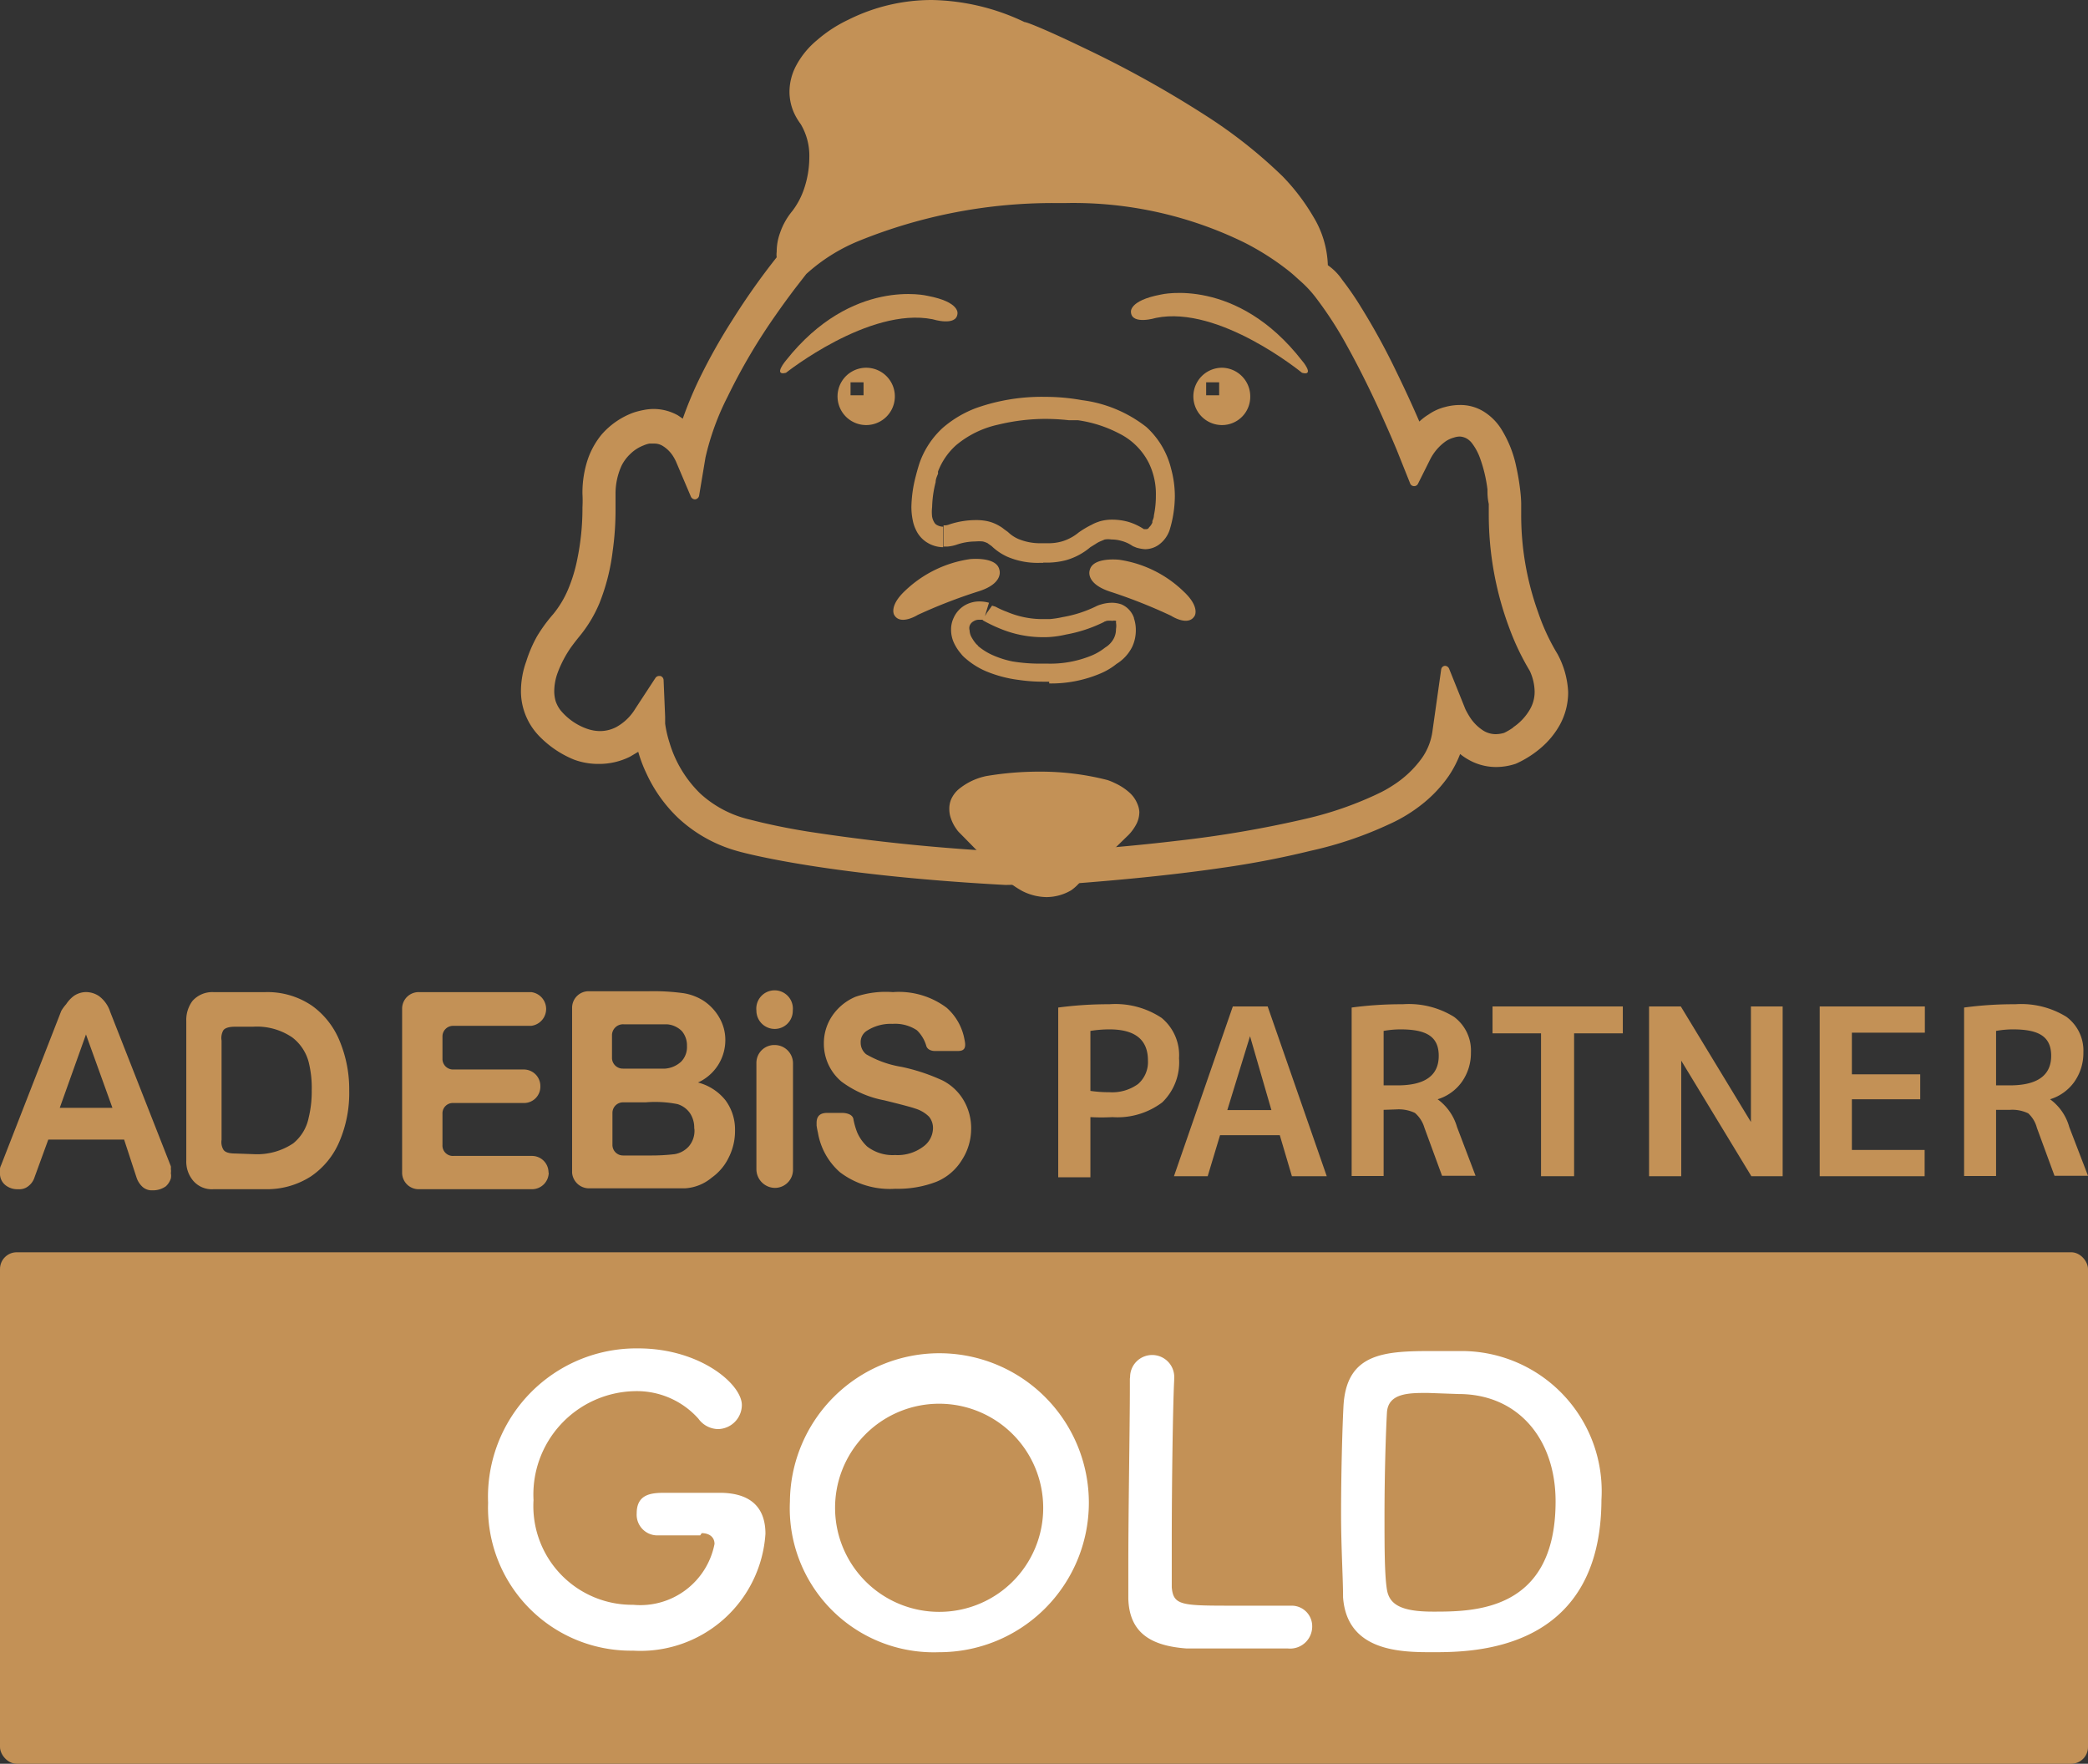 <svg xmlns="http://www.w3.org/2000/svg" width="94.71" height="80" viewBox="0 0 94.71 80"><rect x="0" y="0" width="94.71" height="80" fill="#333333" stroke="none"/><defs><style>.cls-1{fill:#c39156;}.cls-2{fill:#fff;}</style></defs><g id="レイヤー_2" data-name="レイヤー 2"><g id="レイヤー_1-2" data-name="レイヤー 1"><path class="cls-1" d="M44.05,51.21a2.59,2.59,0,0,1-.41,1.39,2.45,2.45,0,0,1-1.16,1,4.86,4.86,0,0,1-1.87.32,3.74,3.74,0,0,1-2.51-.75,3.06,3.06,0,0,1-1-1.8,3,3,0,0,1-.06-.32v-.12c0-.38.25-.44.43-.45h.76s.43,0,.48.28v0a3.26,3.26,0,0,0,.17.6h0a1.93,1.93,0,0,0,.45.64,1.89,1.89,0,0,0,1.27.39A1.94,1.94,0,0,0,41.89,52a1.05,1.05,0,0,0,.43-.82.81.81,0,0,0-.18-.53,1.51,1.51,0,0,0-.63-.37c-.2-.07-.66-.19-1.39-.37a4.71,4.71,0,0,1-1.95-.85,2.24,2.24,0,0,1-.8-1.74,2.21,2.21,0,0,1,.37-1.23,2.4,2.4,0,0,1,1.07-.88A4.29,4.29,0,0,1,40.5,45a3.61,3.61,0,0,1,2.44.71,2.51,2.51,0,0,1,.81,1.45c.08.36,0,.51-.29.51H42.38s-.31,0-.37-.25a1.6,1.6,0,0,0-.42-.69,1.78,1.78,0,0,0-1.1-.29,2,2,0,0,0-1.18.32.6.6,0,0,0-.27.53.67.67,0,0,0,.25.53,4.68,4.68,0,0,0,1.6.57,8.75,8.75,0,0,1,1.87.62,2.35,2.35,0,0,1,.94.88,2.51,2.51,0,0,1,.35,1.37M34.31,53V48.21a.81.81,0,0,1,.83-.81.83.83,0,0,1,.83.83v4.82a.82.82,0,0,1-.82.83.85.85,0,0,1-.84-.85m.83-6.36a.82.82,0,0,0,.82-.83v0a.83.83,0,1,0-1.65,0v0a.83.83,0,0,0,.83.83m-1.8,4.63a2.66,2.66,0,0,1-.28,1.19,2.39,2.39,0,0,1-.77.92,2.08,2.08,0,0,1-1.23.49H26.72a.77.77,0,0,1-.77-.71V45.71a.75.75,0,0,1,.74-.75h2.74a10,10,0,0,1,1.58.09,2.38,2.38,0,0,1,.93.36,2.26,2.26,0,0,1,.69.75,2,2,0,0,1,.27,1,2.11,2.11,0,0,1-1.24,1.94,2.34,2.34,0,0,1,1.25.81,2.22,2.22,0,0,1,.43,1.35m-5.58-3.25a.49.49,0,0,0,.5.46h1.1l.81,0a1.2,1.2,0,0,0,.73-.32.94.94,0,0,0,.26-.7,1,1,0,0,0-.23-.68,1.06,1.06,0,0,0-.68-.31q-.24,0-1.29,0h-.67a.5.5,0,0,0-.53.47Zm3.73,3.16a1.19,1.19,0,0,0-.2-.69,1.07,1.07,0,0,0-.56-.4A5.21,5.21,0,0,0,29.28,50h-1a.48.48,0,0,0-.5.46v1.49a.48.48,0,0,0,.49.46h1.23a9,9,0,0,0,1.1-.06,1.11,1.11,0,0,0,.65-.36,1.09,1.09,0,0,0,.25-.76m-6.61,1.95a.76.76,0,0,1-.76.76H19a.75.75,0,0,1-.76-.72V45.75A.75.75,0,0,1,19,45h5.09a.77.77,0,0,1,0,1.53H20.56a.48.48,0,0,0-.49.49v1a.48.48,0,0,0,.5.49h3.18a.75.75,0,0,1,.76.76.74.74,0,0,1-.75.76H20.57a.47.47,0,0,0-.5.49v1.42a.47.47,0,0,0,.5.49h3.55a.75.75,0,0,1,.76.76m-13.37-.84a2.94,2.94,0,0,0,1.79-.49A2,2,0,0,0,14,50.7a5,5,0,0,0,.14-1.24A4.83,4.83,0,0,0,14,48.17a2.06,2.06,0,0,0-.75-1.12,2.85,2.85,0,0,0-1.78-.48h-.82c-.29,0-.47.07-.53.18a.72.72,0,0,0-.07.45v4.5a.67.67,0,0,0,.08.44c.07.12.25.18.53.18ZM12.05,45a3.58,3.58,0,0,1,2.12.63,3.67,3.67,0,0,1,1.25,1.62,5.7,5.7,0,0,1,.42,2.22,5.58,5.58,0,0,1-.45,2.32,3.59,3.59,0,0,1-1.29,1.57,3.68,3.68,0,0,1-2,.58H9.68a1.11,1.11,0,0,1-.93-.4,1.35,1.35,0,0,1-.3-.91v-6.3a1.45,1.45,0,0,1,.28-.93,1.2,1.2,0,0,1,.94-.4ZM2.71,50.25H5.1L3.9,46.92Zm2.92,1.44H2.19l-.62,1.7a.82.82,0,0,1-.39.48.67.67,0,0,1-.36.07.86.86,0,0,1-.58-.19A.66.66,0,0,1,0,53.21,1,1,0,0,1,0,53a.53.53,0,0,1,.05-.15l2.73-7A1.82,1.82,0,0,1,3,45.55a1.48,1.48,0,0,1,.34-.37A1,1,0,0,1,3.85,45a1.06,1.06,0,0,1,.64.18A1.44,1.44,0,0,1,5,45.9l2.75,7a.68.68,0,0,1,0,.13.52.52,0,0,1,0,.18.63.63,0,0,1,0,.24.81.81,0,0,1-.23.36,1,1,0,0,1-.6.18.63.63,0,0,1-.48-.18,1,1,0,0,1-.24-.38Z"/><path class="cls-1" d="M48,45.7a17.18,17.18,0,0,1,2.32-.15,3.79,3.79,0,0,1,2.37.62A2.19,2.19,0,0,1,53.48,48a2.53,2.53,0,0,1-.76,2,3.37,3.37,0,0,1-2.26.67,9.17,9.17,0,0,1-1,0v2.73H48Zm1.46,3.78a5.71,5.71,0,0,0,.86.06,2,2,0,0,0,1.3-.37,1.32,1.32,0,0,0,.45-1.07c0-.94-.58-1.41-1.75-1.41a5.54,5.54,0,0,0-.86.07Z"/><path class="cls-1" d="M53.25,53.35l2.67-7.7H57.5l2.68,7.7H58.6l-.55-1.86H55.34l-.56,1.86Zm2.42-3h2L56.7,47h0Z"/><path class="cls-1" d="M62.76,50.34v3H61.31V45.7a16.86,16.86,0,0,1,2.32-.15,3.89,3.89,0,0,1,2.32.57,1.9,1.9,0,0,1,.77,1.62,2.26,2.26,0,0,1-.41,1.33,2.11,2.11,0,0,1-1.1.79v0a2.38,2.38,0,0,1,.88,1.26l.84,2.21H65.41l-.8-2.18a1.4,1.4,0,0,0-.43-.67,1.7,1.7,0,0,0-.84-.16Zm0-1.11h.63c1.25,0,1.87-.45,1.87-1.34s-.58-1.2-1.74-1.2a4.37,4.37,0,0,0-.76.07Z"/><path class="cls-1" d="M73.61,45.65v1.22H71.4v6.48H69.9V46.87H67.7V45.65Z"/><path class="cls-1" d="M74.8,53.35v-7.7h1.44l3.18,5.24h0V45.65h1.44v7.7H79.44l-3.18-5.24h0v5.24Z"/><path class="cls-1" d="M84,46.84v1.89H87.1v1.13H84v2.3h3.3v1.19H82.54v-7.7h4.77v1.19Z"/><path class="cls-1" d="M90.54,50.34v3H89.09V45.7a16.75,16.75,0,0,1,2.32-.15,3.91,3.91,0,0,1,2.32.57,1.9,1.9,0,0,1,.77,1.62,2.26,2.26,0,0,1-.41,1.33,2.11,2.11,0,0,1-1.1.79v0a2.32,2.32,0,0,1,.87,1.26l.85,2.21H93.19l-.8-2.18A1.34,1.34,0,0,0,92,50.5a1.65,1.65,0,0,0-.83-.16Zm0-1.11h.62c1.25,0,1.88-.45,1.88-1.34s-.58-1.2-1.74-1.2a4.37,4.37,0,0,0-.76.07Z"/><path class="cls-1" d="M44,25.36s1.2-.13,1.33.48c0,0,.24.63-1,1a23.88,23.88,0,0,0-2.7,1.05s-.79.5-1.07,0c0,0-.25-.4.5-1.1A5.37,5.37,0,0,1,44,25.36Z"/><path class="cls-1" d="M50.77,25.39s-1.2-.14-1.34.47c0,0-.24.62,1,1a23.79,23.79,0,0,1,2.69,1.07s.78.51,1.07,0c0,0,.25-.4-.5-1.1A5.3,5.3,0,0,0,50.77,25.39Z"/><path class="cls-1" d="M35.65,16.91s3.77-3,6.65-2.43c0,0,1.08.34,1.13-.25,0,0,.13-.53-1.35-.81,0,0-3.43-.86-6.43,2.93C35.65,16.35,35.05,17.06,35.65,16.91Z"/><path class="cls-1" d="M59.06,16.91s-3.75-3.08-6.63-2.49c0,0-1.08.33-1.13-.25,0,0-.13-.53,1.36-.81,0,0,3.43-.82,6.4,3C59.06,16.35,59.66,17.07,59.06,16.91Z"/><path class="cls-1" d="M44.77,27.79l-.2.34a6.78,6.78,0,0,0,.81.39,5.05,5.05,0,0,0,1.82.38h.26s.39,0,.9-.12a6.42,6.42,0,0,0,1.72-.57l-.19-.35.17.36L50,28.09l.06.12h0L50,28.09l.06.12.14-.05a1.09,1.09,0,0,1,.26,0,.32.32,0,0,1,.16,0l0,0a.19.19,0,0,1,0,.08h0l.24-.08-.24.08h0l.24-.08-.24.08h0a.81.81,0,0,1,0,.29.9.9,0,0,1-.09.41,1.05,1.05,0,0,1-.4.43l0,0,0,0,.13.14-.13-.14h0l.13.14-.13-.14a2.56,2.56,0,0,1-.63.37,4.92,4.92,0,0,1-2,.36h0v0h0v0h-.22A7.54,7.54,0,0,1,45.92,30a4.29,4.29,0,0,1-.86-.27,2.75,2.75,0,0,1-.72-.45h0l-.13.15.14-.15h0l-.13.15.14-.15-.07-.06a1.69,1.69,0,0,1-.2-.28.71.71,0,0,1-.11-.35.37.37,0,0,1,0-.2.38.38,0,0,1,.18-.21.45.45,0,0,1,.27-.07l.2,0,.11-.38-.2.34.2-.34.12-.39a1.59,1.59,0,0,0-.43-.06,1.31,1.31,0,0,0-.69.19,1.25,1.25,0,0,0-.49.57,1.22,1.22,0,0,0-.11.52,1.43,1.43,0,0,0,.1.53,2.09,2.09,0,0,0,.34.55,1.36,1.36,0,0,0,.2.21l.26-.3-.27.29a3.49,3.49,0,0,0,.94.6,5.68,5.68,0,0,0,1.5.4,7.68,7.68,0,0,0,1.12.08h.26l0-.4V31h0a5.71,5.71,0,0,0,2.32-.45,3.06,3.06,0,0,0,.8-.49l-.27-.29.21.34a1.91,1.91,0,0,0,.7-.76,1.76,1.76,0,0,0,.17-.76,1.66,1.66,0,0,0-.09-.56l-.37.14.38-.13a1,1,0,0,0-.18-.33,1,1,0,0,0-.4-.3,1.32,1.32,0,0,0-.42-.07,1.7,1.7,0,0,0-.51.08,1.11,1.11,0,0,0-.23.09h0a5.58,5.58,0,0,1-1.5.48,4.17,4.17,0,0,1-.58.09l-.16,0H47.2a4.13,4.13,0,0,1-1.53-.33,3.7,3.7,0,0,1-.51-.23L45,27.47l0,0h0l-.06.1.06-.1h0l-.06.1.06-.1,0,0,0,0Z"/><path class="cls-1" d="M51.59,36.46a1.36,1.36,0,0,0-.37-.52,2.62,2.62,0,0,0-.65-.42,2.56,2.56,0,0,0-.34-.14h0A12.2,12.2,0,0,0,47.16,35a14.35,14.35,0,0,0-2.42.2h0a2.89,2.89,0,0,0-1.27.61,1.31,1.31,0,0,0-.32.43,1.08,1.08,0,0,0-.09.46,1.23,1.23,0,0,0,.08.44,1.77,1.77,0,0,0,.24.46,1,1,0,0,0,.16.19l1.59,1.62h0a4.56,4.56,0,0,0,1.23,1,2.49,2.49,0,0,0,1.11.28,2.23,2.23,0,0,0,1.12-.31A2.16,2.16,0,0,0,49,40l2.21-2.15h0a2.17,2.17,0,0,0,.35-.5,1.23,1.23,0,0,0,.12-.52A1.07,1.07,0,0,0,51.59,36.46Z"/><path class="cls-1" d="M42.8,24.32v.47l.19,0a1.8,1.8,0,0,0,.39-.08h0a2.63,2.63,0,0,1,.86-.15,1.79,1.79,0,0,1,.34,0,1,1,0,0,1,.24.09l.25-.39-.26.39h0l.1.07.07.05,0,0h0a2.52,2.52,0,0,0,.73.49,3.48,3.48,0,0,0,1.42.27h.19l0-.47-.06.46h.24a3.5,3.5,0,0,0,.85-.11,2.94,2.94,0,0,0,1.13-.61l-.3-.35.26.38h0l.26-.16a1.19,1.19,0,0,1,.22-.12l.19-.08h0a1.05,1.05,0,0,1,.31,0,1.62,1.62,0,0,1,.47.07,1.57,1.57,0,0,1,.49.23h0l.17.07a1.71,1.71,0,0,0,.39.07,1.08,1.08,0,0,0,.62-.2,1.36,1.36,0,0,0,.49-.66h0a5.32,5.32,0,0,0,.24-1.55,4.73,4.73,0,0,0-.17-1.24A3.76,3.76,0,0,0,52,19.37a5.94,5.94,0,0,0-2.92-1.22h0A9.46,9.46,0,0,0,47.39,18a8.91,8.91,0,0,0-3.12.51,5,5,0,0,0-1.5.89A3.93,3.93,0,0,0,41.71,21h0s-.09.27-.18.63A5.88,5.88,0,0,0,41.34,23a3,3,0,0,0,.06.59,1.66,1.66,0,0,0,.14.43,1.33,1.33,0,0,0,.47.56,1.41,1.41,0,0,0,.77.24h0v-.47l0-.46a.6.6,0,0,1-.27-.07.31.31,0,0,1-.11-.09.79.79,0,0,1-.12-.29,1.9,1.9,0,0,1,0-.44,5,5,0,0,1,.16-1.13c0-.16.08-.3.11-.39a.53.53,0,0,1,0-.11v0h0l-.12,0,.12,0h0l-.12,0,.12,0-.44-.15.44.16a3.07,3.07,0,0,1,.81-1.18,4.44,4.44,0,0,1,1.92-.94A9.19,9.19,0,0,1,47.39,19a10,10,0,0,1,1.09.06l.31,0h.1a5.79,5.79,0,0,1,1.87.6A3,3,0,0,1,52.11,21a3.22,3.22,0,0,1,.32,1.48,4.39,4.39,0,0,1-.09.9c0,.11-.05.2-.07.26a.35.35,0,0,1,0,.06v0h0l.18.06-.18-.06h0l.18.06-.18-.06.44.15-.43-.17a.64.64,0,0,1-.16.24A.13.13,0,0,1,52,24h-.13l0,0,0,0h0l0,0,0,0-.14.27.15-.27h0l-.14.27.15-.27-.22.41.26-.38a2.71,2.71,0,0,0-.75-.36,2.78,2.78,0,0,0-.73-.1,2,2,0,0,0-.61.09l.15.44-.14-.44a1.64,1.64,0,0,0-.33.14,4.19,4.19,0,0,0-.59.35h0l0,0a2.15,2.15,0,0,1-.77.41,2.23,2.23,0,0,1-.6.08h-.13l0,.23,0-.23h0l0,.23,0-.23h-.23a2.56,2.56,0,0,1-1-.19,1.57,1.57,0,0,1-.48-.32h0L45.54,24a1.36,1.36,0,0,0-.22-.15h0a1.83,1.83,0,0,0-.53-.21,2.47,2.47,0,0,0-.54-.05,3.87,3.87,0,0,0-1.17.19h0a.73.73,0,0,1-.2.05h-.08v0h0v.46l0-.46Z"/><path class="cls-1" d="M39.29,16.68a1.3,1.3,0,0,0,0,2.6,1.3,1.3,0,0,0,0-2.6Zm-.12,1.25h-.59v-.59h.59Z"/><path class="cls-1" d="M55.43,16.68a1.3,1.3,0,0,0,0,2.6A1.28,1.28,0,0,0,56.71,18,1.3,1.3,0,0,0,55.43,16.68Zm-.13,1.25h-.59v-.59h.59Z"/><path class="cls-1" d="M70.65,29.67a9.61,9.61,0,0,1-.89-1.92A13,13,0,0,1,69,23.36v-.51s0-.27-.05-.66a10.43,10.43,0,0,0-.17-1,5.19,5.19,0,0,0-.71-1.77,2.51,2.51,0,0,0-.75-.74,2,2,0,0,0-1.11-.31,2.61,2.61,0,0,0-.66.09,2.28,2.28,0,0,0-.75.34,2.59,2.59,0,0,0-.42.32c-.27-.63-.65-1.46-1.08-2.34a30.53,30.53,0,0,0-1.56-2.84,13.67,13.67,0,0,0-.86-1.25,2.52,2.52,0,0,0-.65-.66,4.51,4.51,0,0,0-.67-2.22A9.52,9.52,0,0,0,58.18,8a22,22,0,0,0-3.46-2.74,49.15,49.15,0,0,0-5.56-3.09C47.67,1.45,46.6,1,46.47,1a10.13,10.13,0,0,0-4.2-1,8.46,8.46,0,0,0-3.8.9,6.17,6.17,0,0,0-1.42.93A3.83,3.83,0,0,0,36.1,3a2.55,2.55,0,0,0-.29,1.16,2.36,2.36,0,0,0,.28,1.11,2.94,2.94,0,0,0,.23.36,2.8,2.8,0,0,1,.39,1.51,4.47,4.47,0,0,1-.24,1.43,3.49,3.49,0,0,1-.53,1,3.14,3.14,0,0,0-.56,1,2.5,2.5,0,0,0-.15.85.94.94,0,0,0,0,.25,31.67,31.67,0,0,0-2,2.83,26.25,26.25,0,0,0-1.56,2.79,17.55,17.55,0,0,0-.7,1.7l-.22-.15a2.26,2.26,0,0,0-1.1-.29,2.42,2.42,0,0,0-.47.05,3.43,3.43,0,0,0-.46.12,3.52,3.52,0,0,0-1.44,1,3.64,3.64,0,0,0-.61,1.09,4.76,4.76,0,0,0-.25,1.6,5.46,5.46,0,0,1,0,.6,11.45,11.45,0,0,1-.24,2.38,7,7,0,0,1-.41,1.34,4.58,4.58,0,0,1-.68,1.13,6.94,6.94,0,0,0-.73,1A6,6,0,0,0,23.87,30a4,4,0,0,0-.24,1.33,2.89,2.89,0,0,0,.13.88,2.94,2.94,0,0,0,.77,1.25,4.61,4.61,0,0,0,1.52,1,3.18,3.18,0,0,0,1.12.19,3.14,3.14,0,0,0,1.41-.33l.37-.22a6.3,6.3,0,0,0,.38,1,6.57,6.57,0,0,0,1.43,2,6.48,6.48,0,0,0,2.68,1.5s3.65,1.08,12.18,1.54h0l2.81-.07.36,0c1.65-.13,4.13-.34,6.66-.71a40.79,40.79,0,0,0,4-.77A17.08,17.08,0,0,0,63,37.39a7,7,0,0,0,1.54-.94,6,6,0,0,0,1.17-1.25,4.91,4.91,0,0,0,.52-1,2.71,2.71,0,0,0,.35.24,2.52,2.52,0,0,0,1.29.35,2.81,2.81,0,0,0,.89-.15,4.68,4.68,0,0,0,1.16-.74,3.8,3.8,0,0,0,.82-1,3.06,3.06,0,0,0,.39-1.51A4,4,0,0,0,70.65,29.67Zm-2,3.32a2.91,2.91,0,0,1-.42.25,1.36,1.36,0,0,1-.38.06,1.08,1.08,0,0,1-.55-.15,2,2,0,0,1-.62-.61,3.75,3.75,0,0,1-.21-.37l-.74-1.84a.21.21,0,0,0-.19-.13h0a.19.19,0,0,0-.17.17l-.39,2.76a2.76,2.76,0,0,1-.48,1.25,4.77,4.77,0,0,1-1.33,1.25,5.16,5.16,0,0,1-.54.31l-.25.12a16,16,0,0,1-3.16,1.08,50.59,50.59,0,0,1-5.86,1c-1.76.21-3.38.34-4.58.44l-.35,0-2.68.06a88.5,88.5,0,0,1-9.09-.92c-1-.16-1.66-.31-2.1-.41l-.65-.16A5,5,0,0,1,31.77,36a5.35,5.35,0,0,1-1.4-2.31,5.14,5.14,0,0,1-.2-.87l0-.31-.07-1.66a.2.2,0,0,0-.15-.19h-.05a.2.2,0,0,0-.17.09l-.91,1.39a2.31,2.31,0,0,1-.87.84,1.6,1.6,0,0,1-.75.18,1.84,1.84,0,0,1-.56-.1,2.74,2.74,0,0,1-1.22-.85,1.41,1.41,0,0,1-.22-.42,1.63,1.63,0,0,1-.06-.45,2.48,2.48,0,0,1,.16-.84,5.19,5.19,0,0,1,.6-1.14c.11-.15.2-.27.37-.48a6,6,0,0,0,.92-1.52A9.39,9.39,0,0,0,27.79,25a13.22,13.22,0,0,0,.13-1.91c0-.37,0-.62,0-.68a3.06,3.06,0,0,1,.27-1.28,1.87,1.87,0,0,1,.39-.53,1.77,1.77,0,0,1,.62-.4,1.12,1.12,0,0,1,.26-.08l.22,0a.71.71,0,0,1,.37.1,1.47,1.47,0,0,1,.46.44,2.18,2.18,0,0,1,.15.27l.68,1.6a.21.21,0,0,0,.19.12h0a.21.21,0,0,0,.18-.16L32,20.75A11.78,11.78,0,0,1,33,18a26.68,26.68,0,0,1,2.2-3.73c.34-.49.64-.89.85-1.17l.52-.67A8.1,8.1,0,0,1,39,10.91a23.37,23.37,0,0,1,8.84-1.7h.51A17.64,17.64,0,0,1,56.44,11a12,12,0,0,1,1.93,1.22c.21.16.36.3.46.39l.19.17a5.16,5.16,0,0,1,.71.78,17,17,0,0,1,1.36,2.11c.69,1.24,1.32,2.57,1.72,3.48.22.49.4.91.55,1.27l.6,1.5a.19.19,0,0,0,.18.13h0a.19.19,0,0,0,.18-.11l.53-1.06a2.26,2.26,0,0,1,.75-.88,1.3,1.3,0,0,1,.34-.15.91.91,0,0,1,.27-.05.74.74,0,0,1,.3.08.85.85,0,0,1,.24.2,2.53,2.53,0,0,1,.39.72,6.46,6.46,0,0,1,.33,1.4c0,.2,0,.38.06.66v.5a14.68,14.68,0,0,0,.94,5.15,11.36,11.36,0,0,0,.92,1.92,2.32,2.32,0,0,1,.22.94,1.59,1.59,0,0,1-.21.8A2.47,2.47,0,0,1,68.62,33Z"/><rect class="cls-1" y="56.8" width="94.71" height="23.2" rx="0.76"/><path class="cls-2" d="M31.76,69.64l-2,0h0a.94.94,0,0,1-.88-1c0-.93.76-.93,1.34-.93.86,0,1.85,0,2.42,0,1.52,0,2.08.77,2.08,1.86a5.68,5.68,0,0,1-6,5.3,6.48,6.48,0,0,1-6.58-6.71,6.73,6.73,0,0,1,6.81-7c2.8,0,4.7,1.62,4.7,2.57a1.1,1.1,0,0,1-1.08,1.09,1.12,1.12,0,0,1-.89-.47,3.74,3.74,0,0,0-2.91-1.25,4.69,4.69,0,0,0-4.57,4.94,4.48,4.48,0,0,0,4.52,4.75,3.43,3.43,0,0,0,3.69-2.76c0-.33-.26-.49-.58-.49Z"/><path class="cls-2" d="M35.83,68.11a6.78,6.78,0,1,1,6.77,6.83A6.53,6.53,0,0,1,35.83,68.11Zm11.48,0a4.72,4.72,0,1,0-4.71,5A4.71,4.71,0,0,0,47.31,68.11Z"/><path class="cls-2" d="M51.26,62.46a1,1,0,0,1,1-1,1,1,0,0,1,1,1.08v.07c-.06,1.12-.11,4.84-.11,7.28,0,1,0,1.79,0,2.1.07.84.45.84,2.85.84,1,0,2.14,0,2.48,0h.09a.93.93,0,0,1,.95.94,1,1,0,0,1-1.11,1c-.23,0-1.27,0-2.31,0s-2.06,0-2.29,0c-1.61-.12-2.58-.71-2.63-2.25,0-.37,0-.94,0-1.59,0-2.41.07-6.26.07-8v-.39Z"/><path class="cls-2" d="M65,74.94c-1.4,0-3.9,0-4.08-2.49,0-.86-.09-2.28-.09-3.76,0-1.94.06-4,.11-4.93.14-2.41,1.88-2.48,4.06-2.48.55,0,1.08,0,1.34,0a6.36,6.36,0,0,1,6.3,6.75C72.62,74.92,66.81,74.94,65,74.94Zm-.24-11.76c-.85,0-1.8,0-1.85.9s-.11,2.76-.11,4.66c0,1.39,0,2.69.11,3.36s.63,1,2.09,1c1.85,0,5.56,0,5.56-5,0-2.83-1.7-4.87-4.4-4.87Z"/></g></g></svg>